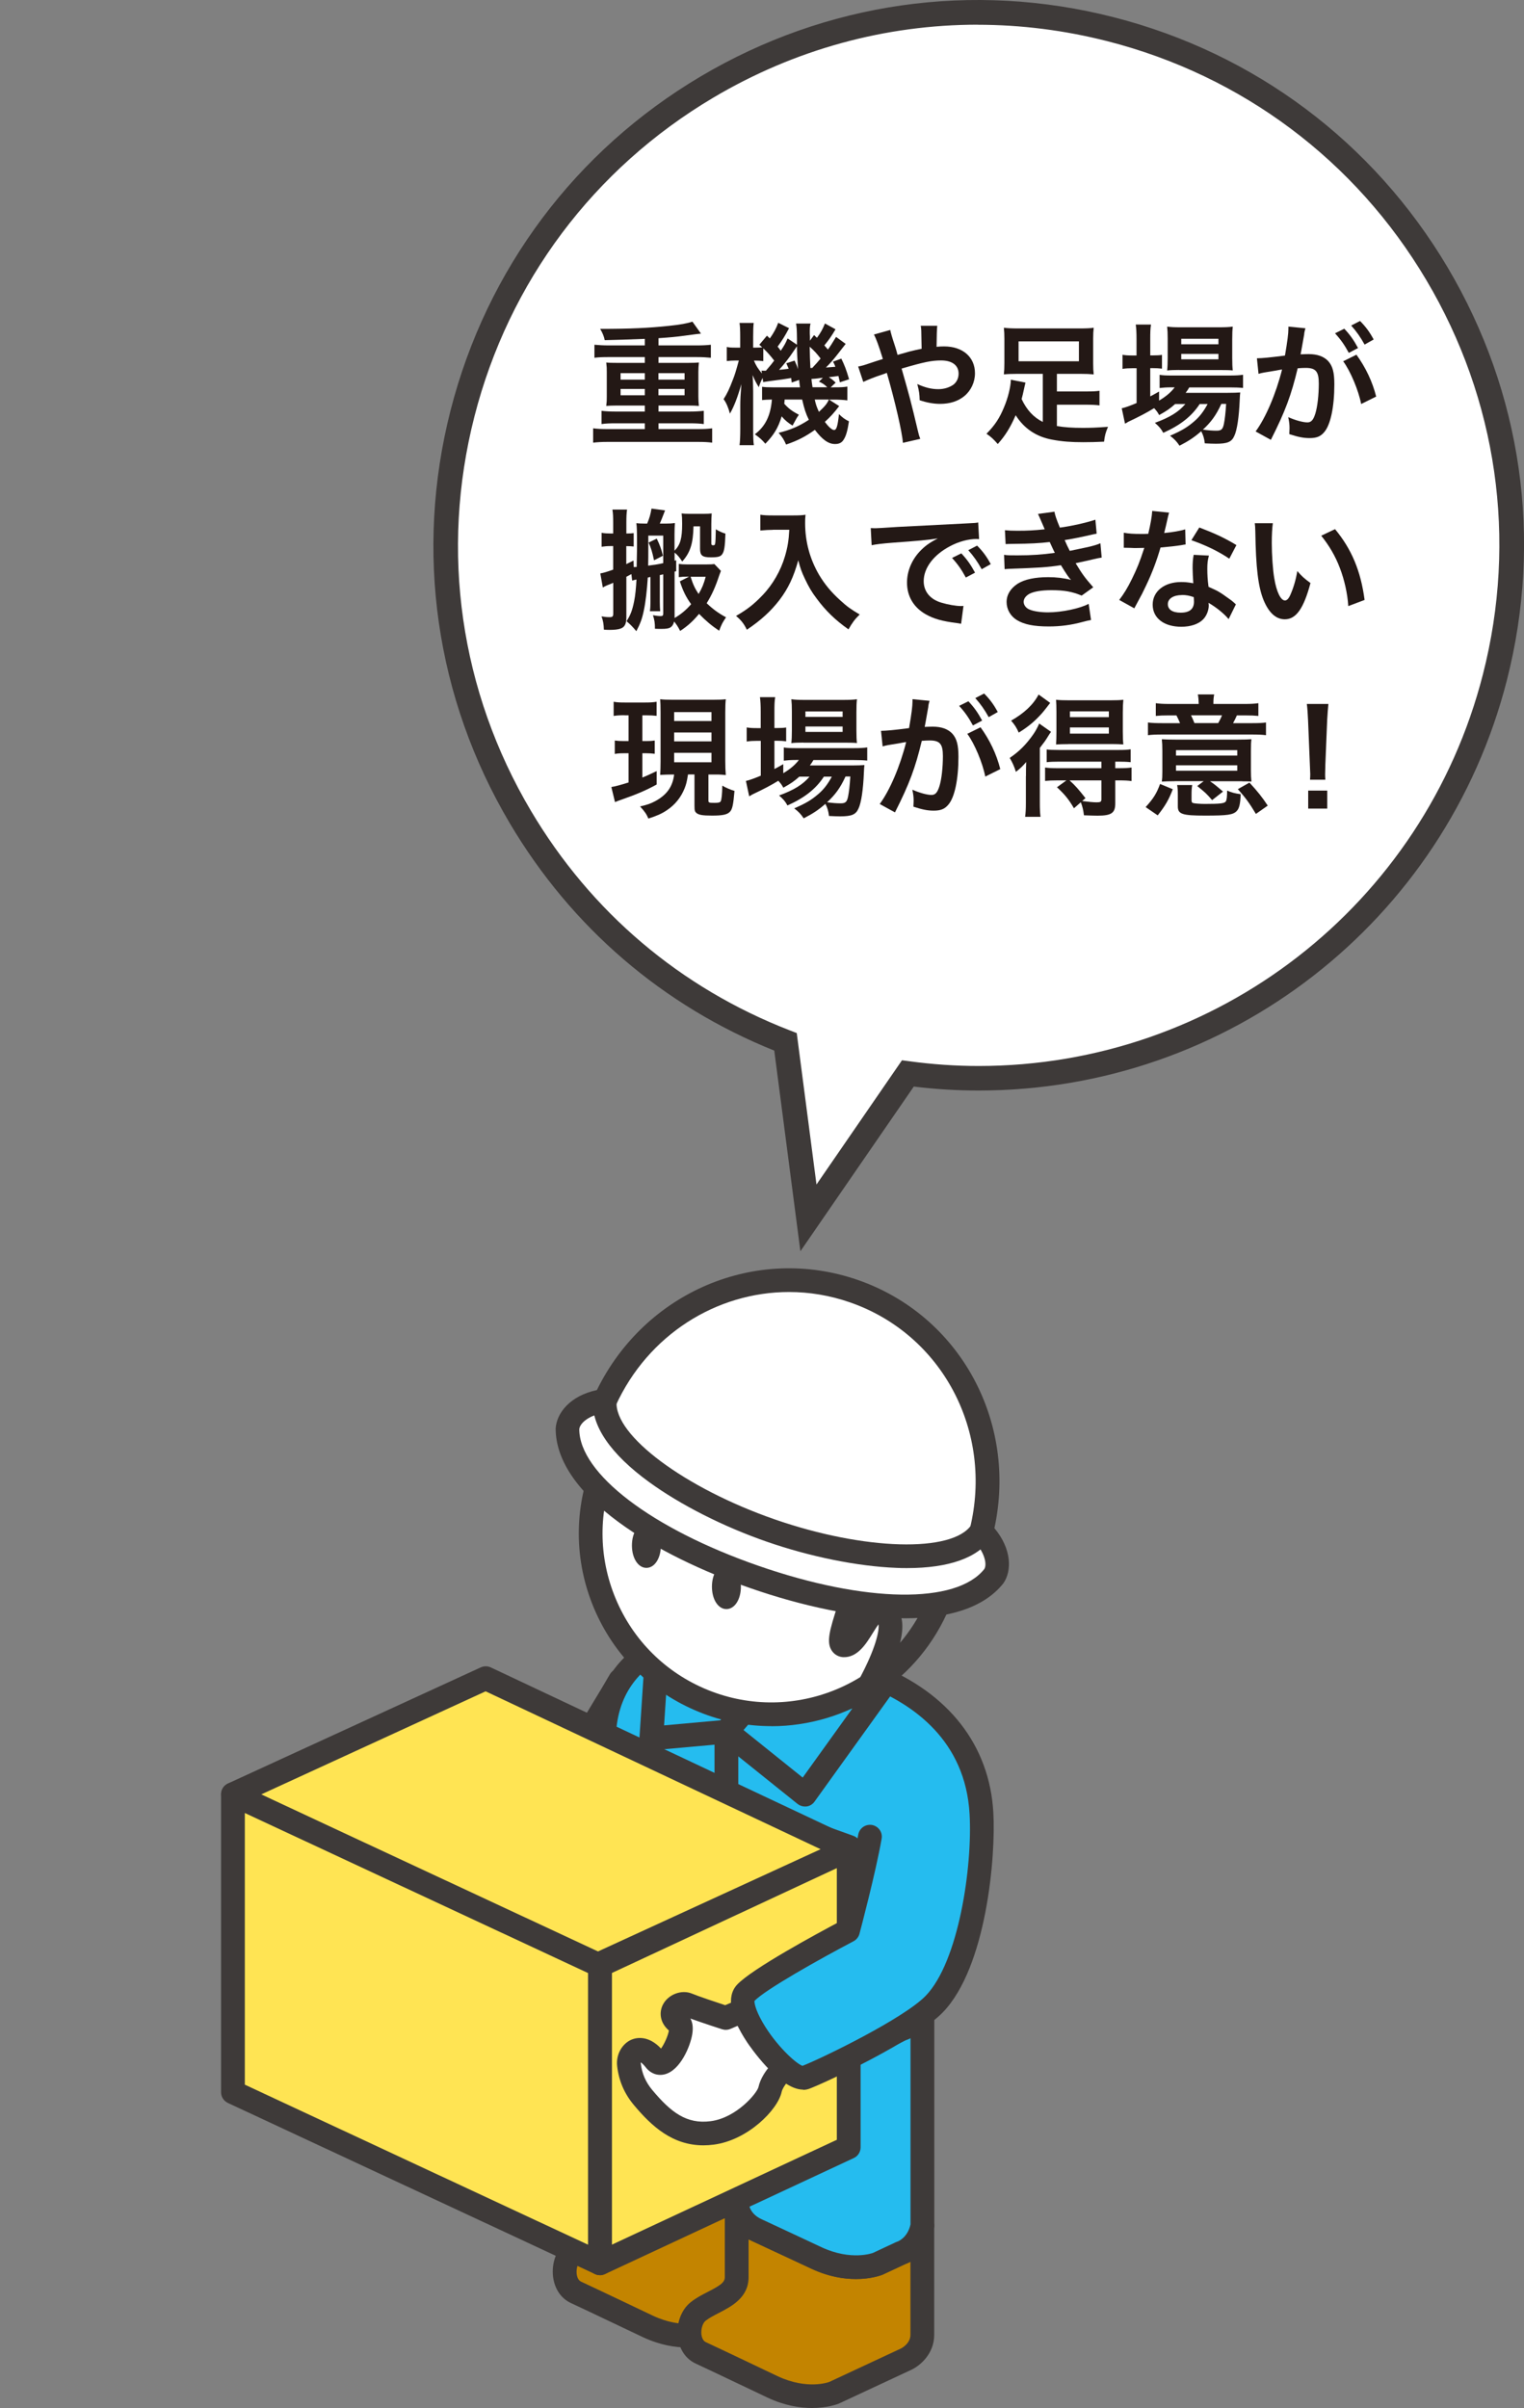 <?xml version="1.0" encoding="UTF-8"?>
<svg id="_レイヤー_2" data-name="レイヤー 2" xmlns="http://www.w3.org/2000/svg" viewBox="0 0 200 316">
  <rect x="0" y="0" width="200" height="316" fill="#808080" stroke="none"/>
  <defs>
    <style>
      .cls-1 {
        fill: none;
      }

      .cls-2 {
        fill: #fff;
      }

      .cls-3 {
        fill: #ffe453;
      }

      .cls-4 {
        fill: #c38400;
      }

      .cls-5 {
        fill: #231815;
      }

      .cls-6 {
        fill: #3e3a39;
      }

      .cls-7 {
        fill: #898989;
      }

      .cls-8 {
        fill: #25bcef;
      }
    </style>
  </defs>
  <g id="_レイヤー_5" data-name="レイヤー 5">
    <g>
      <g>
        <g>
          <g>
            <path class="cls-2" d="m79.44,258.99c.61,1.14-.9,3.16-2.34,1.32-.77-.99-1.91-2.77-3.41-2.47-1.28.25-4.42,3.47-1.09,6.04,2.54,1.96,1.26,3.52-.29,3.49-1.17-.02-2.77-.27-4.48-1.45-3.34-2.3-5.6-4.61-5.47-8.59.14-3.98,3.46-7.62,4.97-8.1,1.52-.48,2.85-2.42,2.85-2.42l7.7,5.25-.67,2.08s1.61,3.71,2.21,4.85Z"/>
            <path class="cls-6" d="m72.35,268.94h-.06c-1.97-.04-3.71-.61-5.34-1.73-3.28-2.27-6.3-5.04-6.14-9.92.15-4.47,3.73-8.8,6.06-9.53.68-.22,1.6-1.2,2.04-1.82.49-.7,1.45-.88,2.16-.4l7.7,5.25c.57.39.82,1.11.61,1.77l-.49,1.52c.55,1.25,1.52,3.44,1.92,4.2.69,1.3.2,3.1-1.07,3.92-1.04.68-2.64.66-3.87-.92l-.28-.36c-.3-.4-1.22-1.61-1.6-1.54-.25.09-1.16.84-1.31,1.72-.04.22-.13.8.86,1.56,2.41,1.86,2.13,3.61,1.9,4.28-.42,1.21-1.66,2.01-3.1,2.01Zm-1.87-20.04c-.66.69-1.6,1.48-2.67,1.82-.77.25-3.77,3.25-3.88,6.67-.11,3.22,1.68,5.1,4.8,7.25,1.11.77,2.29,1.15,3.62,1.18,0,0,.01,0,.02,0-.11-.16-.32-.4-.71-.7-2.29-1.77-2.22-3.79-1.97-4.84.48-2.03,2.3-3.68,3.71-3.96,1.67-.34,2.92.62,3.82,1.62-.66-1.43-1.37-3.07-1.41-3.18-.15-.35-.17-.74-.05-1.1l.31-.97-5.57-3.8Zm7.58,10.83h.01-.01Zm0,0h0s0,0,0,0Z"/>
          </g>
          <g>
            <path class="cls-8" d="m98.79,221.16c-2.5,4.37-16.37,26.83-17.36,28.57-2.61,4.56-9.07,2.69-12.28-1.84-3.28-4.64,4.99-15.04,7.36-19.19,1.47-2.57,3.56-5.87,4.88-8.19"/>
            <path class="cls-6" d="m76.88,253.92c-3.23,0-6.81-2.02-9.01-5.13-3.27-4.63,1.78-12.36,5.47-18,.74-1.14,1.38-2.12,1.81-2.86.76-1.33,1.69-2.87,2.59-4.36.84-1.38,1.65-2.72,2.29-3.84.43-.75,1.38-1.01,2.13-.58.75.43,1.01,1.38.58,2.13-.65,1.13-1.48,2.5-2.33,3.91-.89,1.47-1.8,2.97-2.55,4.28-.47.83-1.14,1.84-1.91,3.02-2.65,4.05-7.58,11.6-5.54,14.5,1.66,2.35,4.41,3.92,6.68,3.81,1.31-.06,2.32-.68,2.98-1.84.4-.69,2.66-4.39,5.53-9.07,4.35-7.1,10.31-16.83,11.83-19.49.43-.75,1.38-1.01,2.13-.58.75.43,1.01,1.38.58,2.13-1.55,2.71-7.28,12.06-11.88,19.58-2.74,4.48-5.11,8.34-5.48,8.99-1.19,2.08-3.15,3.29-5.53,3.4-.12,0-.24,0-.36,0Z"/>
          </g>
          <g>
            <path class="cls-4" d="m104.68,284.12c-.53,2.88-2.8,3.59-2.8,3.59l-3.08,1.44s-3.4,1.37-8.01-.78c0,0-5.93-2.77-7.89-3.68-1.97-.91-2.58-2.59-2.58-3.67v9.88c0,2.5-3.19,3.01-5.05,4.49-1.54,1.23-1.64,4.52.33,5.43,1.97.91,9.45,4.48,9.45,4.48,4.61,2.15,8.01.78,8.01.78l9.5-4.43s2.12-.98,2.12-3.2v-14.33Z"/>
            <path class="cls-6" d="m90.21,308.06c-1.57,0-3.58-.3-5.83-1.35-.01,0-7.48-3.57-9.45-4.48-1.3-.6-2.15-1.86-2.35-3.45-.22-1.81.45-3.62,1.7-4.61.7-.56,1.5-.97,2.26-1.36,1.53-.79,2.21-1.21,2.21-1.91v-9.88c0-.86.7-1.56,1.56-1.56s1.56.7,1.56,1.56c0,.15.05,1.51,1.67,2.26,1.97.91,7.9,3.69,7.9,3.69,3.89,1.81,6.74.76,6.77.74l3.01-1.41c.06-.03.13-.05.19-.07.12-.04,1.39-.55,1.73-2.39.15-.79.87-1.34,1.67-1.27.8.07,1.42.75,1.42,1.55v14.33c0,2.54-1.9,4.1-3.03,4.61l-9.5,4.43c-.14.06-1.45.57-3.5.57Zm-8.34-22.14v4.98c0,2.67-2.25,3.83-3.89,4.68-.66.34-1.28.66-1.75,1.03-.34.27-.64,1.02-.55,1.8.03.24.14.8.56,1,1.97.91,9.47,4.49,9.47,4.49,3.87,1.8,6.66.78,6.77.73l9.41-4.39s1.22-.61,1.22-1.79v-9.59c-.24.13-.46.23-.66.3l-3,1.4c-.24.1-4.16,1.63-9.33-.78,0,0-5.92-2.77-7.89-3.68-.13-.06-.25-.12-.37-.18Z"/>
          </g>
          <g>
            <path class="cls-8" d="m79.8,251.38c0,1.09.61,2.77,2.58,3.67,1.97.91,7.89,3.68,7.89,3.68,4.61,2.15,8.01.78,8.01.78l3.08-1.44s2.67-.78,2.8-3.59l.52,29.63c-.53,2.88-2.8,3.59-2.8,3.59l-3.08,1.44s-3.4,1.37-8.01-.78c0,0-5.93-2.77-7.89-3.68-1.97-.91-2.58-2.59-2.58-3.67l-.52-29.63Z"/>
            <path class="cls-6" d="m95.95,291.13c-1.57,0-3.58-.3-5.83-1.35,0,0-5.92-2.77-7.89-3.68-2.57-1.19-3.48-3.48-3.48-5.09l-.51-29.5s0-.09,0-.13c0-.86.69-1.55,1.55-1.56h.01c.85,0,1.54.68,1.56,1.53v.07c.01.28.15,1.51,1.67,2.21,1.97.91,7.9,3.69,7.9,3.69,3.88,1.81,6.66.78,6.78.74l2.99-1.4c.07-.03.15-.06.22-.08.15-.05,1.61-.56,1.68-2.17.04-.84.71-1.47,1.58-1.49.84.01,1.52.69,1.54,1.53l.52,29.63c0,.1,0,.21-.03.31-.53,2.91-2.56,4.34-3.75,4.76l-3,1.4c-.13.05-1.45.57-3.5.57Zm-14.51-34.8l.43,24.65c0,.18.05,1.54,1.67,2.29,1.97.91,7.9,3.69,7.9,3.69,3.89,1.82,6.74.75,6.77.74l3.01-1.41c.06-.03.13-.05.19-.07.11-.04,1.33-.52,1.7-2.24l-.43-24.76c-.27.14-.52.24-.76.32l-2.99,1.39c-.24.1-4.16,1.63-9.33-.78,0,0-5.92-2.77-7.89-3.68-.1-.04-.19-.09-.28-.14Z"/>
          </g>
          <g>
            <path class="cls-4" d="m121.05,292.06c-.53,2.88-2.8,3.59-2.8,3.59l-3.08,1.44s-3.4,1.37-8.01-.78c0,0-5.93-2.77-7.89-3.68-1.97-.91-2.58-2.59-2.58-3.67v9.88c0,2.5-3.19,3.01-5.05,4.49-1.54,1.23-1.64,4.52.33,5.43,1.97.91,9.45,4.48,9.45,4.48,4.61,2.15,8.01.78,8.01.78l9.5-4.43s2.12-.98,2.12-3.2v-14.33Z"/>
            <path class="cls-6" d="m106.58,316c-1.57,0-3.58-.3-5.83-1.35-.01,0-7.48-3.57-9.45-4.48-1.3-.6-2.15-1.86-2.35-3.45-.22-1.81.45-3.62,1.7-4.61.7-.56,1.5-.97,2.26-1.36,1.53-.79,2.21-1.21,2.21-1.91v-9.88c0-.86.7-1.56,1.56-1.56s1.56.7,1.56,1.56c0,.15.05,1.51,1.67,2.26,1.97.91,7.9,3.69,7.9,3.69,3.89,1.81,6.74.75,6.77.74l3.01-1.41c.06-.03.13-.05.19-.07.12-.04,1.39-.55,1.73-2.39.15-.79.88-1.34,1.67-1.27.8.07,1.42.75,1.42,1.55v14.33c0,2.54-1.9,4.09-3.03,4.61l-9.5,4.43c-.14.05-1.45.57-3.5.57Zm-8.34-22.14v4.98c0,2.67-2.25,3.83-3.89,4.68-.66.34-1.28.66-1.75,1.03-.39.31-.63,1.1-.55,1.8.03.24.14.8.56,1,1.97.91,9.47,4.49,9.47,4.49,3.87,1.8,6.65.78,6.77.73l9.41-4.39s1.22-.61,1.22-1.78v-9.59c-.24.13-.46.23-.66.3l-3,1.4c-.24.1-4.16,1.63-9.33-.78,0,0-5.92-2.77-7.89-3.68-.13-.06-.25-.12-.37-.18Z"/>
          </g>
          <g>
            <path class="cls-8" d="m96.68,288.95c0,1.09.61,2.77,2.58,3.67,1.97.91,7.89,3.68,7.89,3.68,4.61,2.15,8.01.78,8.01.78l3.08-1.44s2.27-.71,2.8-3.59v-29.77c-.13,2.81-3.31,3.73-3.31,3.73l-3.08,1.44s-3.4,1.37-8.01-.78c0,0-5.93-2.77-7.89-3.68-1.97-.91-2.58-2.59-2.58-3.67"/>
            <path class="cls-6" d="m112.32,299.07c-1.57,0-3.58-.3-5.83-1.35,0,0-5.92-2.77-7.89-3.68-2.57-1.19-3.48-3.48-3.48-5.09,0-.86.7-1.56,1.56-1.56s1.56.7,1.56,1.56c0,.15.05,1.51,1.67,2.26,1.97.91,7.9,3.69,7.9,3.69,3.89,1.82,6.74.76,6.77.74l3.01-1.41c.06-.03.13-.05.19-.07.11-.04,1.33-.52,1.71-2.26v-24.94c-.42.23-.84.4-1.2.51l-2.98,1.39c-.24.1-4.16,1.63-9.33-.78,0,0-5.92-2.77-7.89-3.68-2.57-1.19-3.48-3.48-3.48-5.09,0-.86.7-1.56,1.56-1.56s1.56.7,1.56,1.56c0,.15.05,1.51,1.67,2.26,1.97.91,7.9,3.69,7.9,3.69,3.88,1.81,6.66.78,6.78.74l2.99-1.4c.07-.03.15-.06.23-.08.08-.02,2.11-.66,2.19-2.3.04-.83.73-1.49,1.56-1.49.01,0,.02,0,.04,0,.85.02,1.52.71,1.52,1.56v29.77c0,.09,0,.19-.03.28-.53,2.91-2.56,4.34-3.75,4.76l-3,1.4c-.13.05-1.45.57-3.5.57Z"/>
          </g>
          <g>
            <path class="cls-8" d="m79.27,228.38v23.17c0,1.09.61,2.77,2.58,3.67,1.97.91,25.31,11.82,25.31,11.82,4.61,2.15,8.01.78,8.01.78l3.07-1.52s2.67-.78,2.8-3.59c.13-2.81.09-27.2,0-28.47-.73-10.91-6.73-16.72-16.24-19.53-3.43-1.01-8.22-.96-10.28-.89-4.88.18-15.26,3.18-15.26,14.56Z"/>
            <path class="cls-6" d="m112.34,269.81c-1.57,0-3.59-.3-5.84-1.35,0,0-23.34-10.91-25.3-11.81-2.57-1.19-3.48-3.48-3.48-5.09v-23.17c0-12.25,10.96-15.9,16.76-16.12,2.51-.09,7.25-.09,10.78.95,10.95,3.24,16.63,10.08,17.35,20.92.08,1.25.13,25.76,0,28.64-.14,2.99-2.37,4.5-3.77,4.97l-2.96,1.47s-.07.03-.11.05c-.09.04-1.38.54-3.42.54Zm-15.87-54.46c-.76,0-1.41.02-1.89.03-.56.02-13.76.65-13.76,13v23.17c0,.15.05,1.51,1.67,2.26,1.97.91,25.32,11.82,25.32,11.82,3.66,1.71,6.39.87,6.73.76l3-1.49c.08-.04.17-.07.25-.1.15-.05,1.61-.56,1.68-2.17.13-2.85.09-27.06,0-28.29-.64-9.51-5.44-15.28-15.13-18.14-2.41-.71-5.64-.86-7.89-.86Z"/>
          </g>
          <g>
            <polyline class="cls-8" points="96.68 288.95 96.68 268.23 93.98 266.87"/>
            <path class="cls-6" d="m96.68,290.51c-.86,0-1.56-.7-1.56-1.56v-19.76l-1.84-.93c-.77-.39-1.08-1.33-.69-2.09s1.32-1.08,2.09-.69l2.7,1.36c.52.27.86.8.86,1.39v20.72c0,.86-.7,1.56-1.56,1.56Z"/>
          </g>
          <path class="cls-6" d="m95.33,263.07c-.86,0-1.56-.7-1.56-1.56v-34.28c0-.86.7-1.56,1.56-1.56s1.56.7,1.56,1.56v34.28c0,.86-.7,1.56-1.56,1.56Z"/>
          <g>
            <polygon class="cls-8" points="101.92 238.97 111.48 242.4 111.48 254.3 101.92 249.84 101.92 238.97"/>
            <path class="cls-6" d="m111.48,255.86c-.22,0-.45-.05-.66-.15l-9.56-4.47c-.55-.26-.9-.81-.9-1.41v-10.87c0-.51.25-.98.66-1.28.42-.29.95-.37,1.42-.19l9.56,3.43c.62.22,1.03.81,1.03,1.47v11.91c0,.53-.27,1.03-.72,1.31-.25.16-.54.24-.84.24Zm-8-7.02l6.44,3.01v-8.36l-6.44-2.31v7.66Z"/>
          </g>
          <g>
            <line class="cls-8" x1="101.92" y1="243.68" x2="111.48" y2="247.72"/>
            <path class="cls-6" d="m111.48,249.27c-.2,0-.41-.04-.61-.12l-9.56-4.04c-.79-.33-1.16-1.25-.83-2.04s1.25-1.17,2.04-.83l9.56,4.04c.79.33,1.16,1.25.83,2.04-.25.59-.83.95-1.44.95Z"/>
          </g>
          <g>
            <polygon class="cls-8" points="79.27 230.22 88.83 233.65 88.83 245.55 79.27 241.09 79.27 230.22"/>
            <path class="cls-6" d="m88.83,247.11c-.22,0-.45-.05-.66-.15l-9.56-4.46c-.55-.26-.9-.81-.9-1.41v-10.87c0-.51.25-.98.66-1.28.41-.29.95-.36,1.42-.19l9.56,3.43c.62.22,1.03.81,1.03,1.47v11.91c0,.53-.27,1.03-.72,1.31-.25.16-.54.24-.84.24Zm-8-7.02l6.44,3.01v-8.36l-6.44-2.31v7.66Z"/>
          </g>
          <g>
            <line class="cls-8" x1="79.27" y1="234.93" x2="88.83" y2="238.97"/>
            <path class="cls-6" d="m88.83,240.53c-.2,0-.41-.04-.61-.12l-9.56-4.04c-.79-.33-1.16-1.25-.83-2.04.34-.79,1.25-1.17,2.04-.83l9.56,4.04c.79.33,1.16,1.25.83,2.04-.25.59-.83.95-1.44.95Z"/>
          </g>
          <g>
            <polygon class="cls-8" points="95.33 227.24 85.48 228.13 86.26 216.32 97.86 224.31 95.33 227.24"/>
            <path class="cls-6" d="m85.48,229.69c-.4,0-.8-.16-1.09-.44-.33-.32-.5-.76-.47-1.22l.78-11.81c.04-.56.37-1.06.88-1.3.5-.24,1.1-.2,1.56.12l11.61,8c.37.25.61.65.66,1.09s-.08.88-.37,1.22l-2.53,2.92c-.26.31-.64.5-1.04.53l-9.85.89s-.09,0-.14,0Zm9.85-2.45h.01-.01Zm-7.7-8.08l-.48,7.26,7.41-.67.98-1.13-7.91-5.45Z"/>
          </g>
          <g>
            <g>
              <polygon class="cls-3" points="78.73 257.92 111.37 242.69 111.37 281.78 78.73 297.01 78.73 257.92"/>
              <path class="cls-6" d="m78.73,298.57c-.29,0-.58-.08-.84-.24-.45-.29-.72-.78-.72-1.31v-39.09c0-.61.35-1.16.9-1.41l32.65-15.23c.48-.22,1.05-.19,1.5.1.45.29.72.78.72,1.31v39.09c0,.61-.35,1.16-.9,1.41l-32.65,15.23c-.21.1-.43.15-.66.15Zm1.56-39.65v35.65l29.53-13.77v-35.65l-29.53,13.77Z"/>
            </g>
            <g>
              <polygon class="cls-3" points="63.73 220.24 111.37 242.69 78.22 257.92 30.57 235.47 63.73 220.24"/>
              <path class="cls-6" d="m78.22,259.48c-.23,0-.45-.05-.66-.15l-47.65-22.46c-.55-.26-.9-.81-.89-1.42,0-.61.36-1.16.91-1.41l33.16-15.23c.42-.19.9-.19,1.31,0l47.65,22.46c.55.26.9.81.89,1.42,0,.61-.36,1.16-.91,1.41l-33.16,15.23c-.21.1-.43.14-.65.14Zm-43.95-24l43.96,20.72,29.46-13.53-43.96-20.72-29.45,13.53Z"/>
            </g>
            <g>
              <polygon class="cls-3" points="30.57 274.55 78.73 297.01 78.73 257.92 30.57 235.47 30.57 274.55"/>
              <path class="cls-6" d="m78.73,298.57c-.22,0-.45-.05-.66-.15l-48.16-22.45c-.55-.26-.9-.81-.9-1.41v-39.09c0-.53.27-1.03.72-1.31.45-.29,1.01-.32,1.5-.1l48.16,22.45c.55.26.9.81.9,1.41v39.09c0,.53-.27,1.03-.72,1.31-.25.16-.55.24-.84.24Zm-46.6-25l45.04,21v-35.65l-45.04-21v35.65Z"/>
            </g>
          </g>
          <g>
            <path class="cls-2" d="m90.22,263.06c-1.19-.5-3.07,1.19-1.09,2.45,1.06.68-1.61,6.78-3.14,4.81-1.97-2.54-3.62-.92-3.45.61.13,1.17.53,2.73,1.86,4.32,2.61,3.1,5.12,5.14,9.07,4.63,3.95-.51,7.26-4.15,7.6-5.7.34-1.55,2.15-3.06,2.15-3.06l-5.95-7.18-2.01.86s-3.85-1.25-5.04-1.75Z"/>
            <path class="cls-6" d="m92.32,281.53c-4.08,0-6.79-2.5-9.11-5.26-1.28-1.52-2-3.21-2.22-5.15-.17-1.49.64-2.94,1.91-3.47.62-.25,2.17-.6,3.85,1.18.44-.61.93-1.71,1.03-2.37-1.22-1.05-1.29-2.42-.78-3.4.7-1.35,2.45-2,3.81-1.44h0c.79.33,3.07,1.1,4.36,1.52l1.47-.63c.64-.27,1.37-.09,1.81.44l5.95,7.18c.55.66.46,1.64-.2,2.19-.58.49-1.47,1.5-1.62,2.2-.52,2.39-4.49,6.35-8.92,6.92-.47.06-.92.09-1.35.09Zm-8.23-10.9s-.01.09,0,.14c.15,1.32.64,2.46,1.51,3.5,2.43,2.9,4.47,4.51,7.67,4.09,3.39-.44,6.1-3.7,6.27-4.49.24-1.1.94-2.11,1.56-2.83l-4.3-5.19-.94.4c-.35.15-.74.16-1.1.05-.13-.04-2.56-.83-4.16-1.41.26.45.4,1.1.25,2.04-.25,1.59-1.57,4.76-3.61,5.28-.94.24-1.87-.1-2.5-.92-.3-.38-.52-.57-.66-.65Zm4.19-3.8s0,0,0,0c0,0,0,0,0,0Zm1.33-2.33s0,0,0,0,0,0,0,0Z"/>
          </g>
          <g>
            <path class="cls-8" d="m114.74,219.94c5.46,2.18,13.44,7.16,14.06,18,.37,6.56-1.23,19.91-6.2,25.04-3.28,3.39-14.81,8.87-16.96,9.65-2.15.78-9.97-8.75-7.78-11.11,2.03-2.2,13.42-8.16,13.42-8.16,0,0,2.14-8.01,2.88-12.34"/>
            <path class="cls-6" d="m105.39,274.22c-3.17,0-7.16-5.94-7.34-6.21-2.27-3.42-2.73-6.03-1.33-7.55,1.94-2.1,10.66-6.79,13.23-8.16.52-1.99,2.08-8.05,2.68-11.54.15-.85.95-1.41,1.8-1.27.85.15,1.42.95,1.27,1.8-.75,4.35-2.82,12.15-2.91,12.48-.11.42-.4.78-.78.98-4.31,2.26-11.66,6.38-13,7.84-.02.11.04,1.03,1.08,2.82,1.73,2.98,4.31,5.36,5.22,5.69,2.62-1.02,13.29-6.22,16.17-9.19,4.33-4.48,6.16-16.95,5.76-23.87-.55-9.65-7.42-14.37-13.08-16.64-.8-.32-1.19-1.23-.87-2.03.32-.8,1.23-1.19,2.03-.87,9.19,3.68,14.54,10.55,15.04,19.36.33,5.73-.89,20.28-6.63,26.22-3.61,3.72-15.5,9.28-17.54,10.03-.26.09-.52.14-.79.14Z"/>
          </g>
          <g>
            <path class="cls-8" d="m97.86,224.31l-2.53,2.93,10.32,8.28,10.32-14.36s-9.34,3.92-18.1,3.16Z"/>
            <path class="cls-6" d="m105.65,237.07c-.35,0-.7-.12-.98-.34l-10.32-8.28c-.33-.26-.54-.65-.58-1.07s.1-.84.37-1.16l2.53-2.93c.33-.38.81-.57,1.31-.53,8.26.72,17.27-3.01,17.36-3.04.64-.27,1.39-.08,1.82.47.43.55.45,1.31.05,1.88l-10.32,14.36c-.25.35-.63.58-1.05.63-.07.01-.14.01-.21.01Zm-8.08-10.04l7.77,6.24,6.53-9.09c-3.47.99-8.42,2.02-13.33,1.74l-.96,1.11Z"/>
          </g>
          <g>
            <g>
              <path class="cls-2" d="m79.29,192.26c-4.96,12.13.86,25.98,12.98,30.94,12.13,4.96,25.98-.85,30.94-12.98,4.96-12.13-.86-25.98-12.98-30.94-12.13-4.96-25.98.85-30.94,12.98Z"/>
              <path class="cls-6" d="m101.22,226.52c-3.18,0-6.41-.6-9.53-1.88-6.25-2.55-11.13-7.39-13.75-13.62-2.61-6.23-2.65-13.1-.09-19.35,5.27-12.9,20.07-19.11,32.97-13.83,12.9,5.28,19.11,20.07,13.84,32.97-4,9.78-13.47,15.72-23.44,15.72Zm.06-47.45c-8.74,0-17.04,5.2-20.55,13.78h0c-2.24,5.48-2.21,11.51.08,16.97,2.29,5.46,6.57,9.7,12.05,11.94,11.32,4.62,24.28-.82,28.91-12.13,4.62-11.31-.82-24.28-12.13-28.91-2.74-1.12-5.57-1.65-8.36-1.65Zm-21.99,13.19h.01-.01Z"/>
            </g>
            <g>
              <path class="cls-7" d="m92.25,179.27c-3.48,1.42-6.44,3.58-8.78,6.22,14.97.43,26.16,9.59,29.12,15.23,1.3,2.47.48,4.64,0,6.53-.97,3.81-3.1,8.6-1.85,8.66,1.85.09,3.07-4.84,4.63-4.56,3.29.6.27,6.93-1.27,9.79,9.41-6.07,13.47-18.16,9.08-28.9-4.96-12.13-18.81-17.94-30.94-12.98Z"/>
              <path class="cls-6" d="m114.1,222.71c-.38,0-.76-.14-1.06-.41-.52-.48-.65-1.26-.31-1.89,2.23-4.13,2.68-6.46,2.56-7.25-.25.33-.54.81-.75,1.14-.9,1.46-2.02,3.24-3.88,3.17-.6-.03-1.14-.33-1.48-.82-.78-1.13-.32-2.7.8-6.16.39-1.21.8-2.47,1.09-3.63l.17-.64c.43-1.6.84-3.12-.04-4.78-2.93-5.57-13.79-14-27.79-14.4-.6-.02-1.15-.38-1.39-.94-.24-.56-.14-1.2.26-1.65,2.59-2.92,5.73-5.15,9.36-6.63h0c12.9-5.27,27.7.93,32.97,13.83,4.6,11.26.53,24.21-9.68,30.8-.26.17-.55.25-.84.25Zm1.11-12.92c.14,0,.29.01.44.04,1.08.2,1.92.82,2.37,1.76.22.46.72,1.49.1,3.99,5.24-6.17,6.81-14.92,3.62-22.74-4.62-11.31-17.59-16.76-28.91-12.13-2.13.87-4.07,2.03-5.8,3.48,13.66,1.6,23.83,9.9,26.93,15.81,1.44,2.74.78,5.23.29,7.04l-.16.6c-.27,1.06-.61,2.16-.96,3.24.57-.63,1.24-1.09,2.07-1.09Z"/>
            </g>
            <g>
              <g>
                <path class="cls-2" d="m79.39,183.82c5.68-12.46,19.48-18.96,32.68-14.38,13.2,4.58,19.99,18.24,16.73,31.54,2.18,2.24,2.48,4.63,1.6,5.9-4.7,5.92-18.7,4.47-31.36.08-12.66-4.4-24.55-11.93-24.57-19.49.1-1.55,1.81-3.24,4.91-3.64Z"/>
                <path class="cls-6" d="m118.76,212.37c-6.3,0-13.67-1.66-20.23-3.94-12.37-4.29-25.59-12.05-25.61-20.96.12-2.02,1.87-4.3,5.41-5.05,6.32-12.89,20.89-19.09,34.25-14.45,13.36,4.64,20.95,18.54,17.92,32.57,2.32,2.78,2.28,5.65,1.18,7.23-2.62,3.31-7.36,4.6-12.92,4.6Zm-15.21-42.82c-9.5,0-18.5,5.59-22.75,14.91-.22.49-.68.83-1.22.9-2.38.31-3.51,1.47-3.56,2.2.02,5.8,9.47,13.04,23.52,17.92,14.05,4.88,25.96,5.05,29.63.43.35-.52.18-2.13-1.49-3.85-.38-.39-.53-.94-.4-1.46,3.12-12.73-3.64-25.5-15.73-29.69-2.64-.92-5.34-1.36-8-1.36Zm-24.17,14.27h.01-.01Z"/>
              </g>
              <g>
                <path class="cls-2" d="m79.39,183.82c-.47,6.07,11.11,13.33,21.77,17.03,10.66,3.7,24.25,5.17,27.64.12"/>
                <path class="cls-6" d="m119.04,205.78c-.45,0-.92,0-1.4-.03-5.09-.2-11.29-1.45-17-3.43-5.71-1.98-11.35-4.84-15.47-7.84-5.07-3.69-7.61-7.42-7.35-10.78.07-.86.82-1.49,1.67-1.43.86.07,1.5.82,1.43,1.67-.34,4.43,8.96,11.35,20.73,15.44,11.77,4.09,23.36,4.41,25.83.73.48-.71,1.45-.9,2.16-.43.71.48.9,1.45.43,2.16-1.74,2.59-5.54,3.94-11.05,3.94Z"/>
              </g>
            </g>
            <g>
              <path class="cls-6" d="m96.68,208.22c0,1.32-.61,2.39-1.35,2.39s-1.35-1.07-1.35-2.39.61-2.39,1.35-2.39,1.35,1.07,1.35,2.39Z"/>
              <path class="cls-6" d="m95.33,211.16c-1.08,0-1.9-1.26-1.9-2.94s.82-2.94,1.9-2.94,1.9,1.26,1.9,2.94-.82,2.94-1.9,2.94Zm0-4.78c-.32,0-.8.74-.8,1.84s.48,1.84.8,1.84.8-.73.8-1.84-.48-1.84-.8-1.84Z"/>
            </g>
            <g>
              <path class="cls-6" d="m86.18,202.81c0,1.32-.61,2.39-1.35,2.39s-1.35-1.07-1.35-2.39.61-2.39,1.35-2.39,1.35,1.07,1.35,2.39Z"/>
              <path class="cls-6" d="m84.83,205.75c-1.08,0-1.9-1.26-1.9-2.94s.82-2.94,1.9-2.94,1.9,1.26,1.9,2.94-.82,2.94-1.9,2.94Zm0-4.78c-.32,0-.8.73-.8,1.84s.48,1.84.8,1.84.8-.73.8-1.84-.48-1.84-.8-1.84Z"/>
            </g>
          </g>
        </g>
        <g>
          <path class="cls-2" d="m188.58,35.91c-9.53-16.06-24.74-27.46-42.83-32.08-18.09-4.63-36.91-1.93-52.97,7.6-16.06,9.53-27.46,24.74-32.08,42.83-4.62,18.09-1.92,36.91,7.6,52.97,8.08,13.62,20.25,23.86,34.79,29.49l3.01,23.1,13.05-18.95c3.11.42,6.21.63,9.28.63,31.18,0,59.68-21.05,67.75-52.62,4.62-18.09,1.92-36.91-7.6-52.97Z"/>
          <path class="cls-6" d="m105.04,164.21l-3.43-26.34c-14.62-5.88-26.61-16.17-34.7-29.82-9.74-16.44-12.51-35.68-7.78-54.2,4.73-18.51,16.39-34.08,32.82-43.82C108.39.29,127.64-2.48,146.15,2.26c18.51,4.73,34.07,16.39,43.82,32.82h0c9.75,16.44,12.51,35.68,7.78,54.2-8.1,31.7-36.6,53.83-69.32,53.83-2.8,0-5.66-.17-8.51-.52l-14.88,21.61ZM128.31,3.24c-12.1,0-24.03,3.24-34.71,9.58-15.69,9.31-26.82,24.16-31.34,41.84s-1.88,36.05,7.42,51.75c7.88,13.29,19.63,23.25,33.98,28.81l.9.35,2.59,19.87,11.22-16.3.99.13c3.03.41,6.08.62,9.07.62,31.23,0,58.45-21.14,66.18-51.4,4.52-17.68,1.88-36.05-7.43-51.74h0c-9.3-15.69-24.16-26.82-41.84-31.34-5.64-1.44-11.36-2.16-17.03-2.16Z"/>
        </g>
        <g>
          <path class="cls-5" d="m84.62,44.47c-2.17.09-3.94.14-5.26.17-.1-.52-.31-1-.6-1.48,3.92,0,6.45-.12,9.04-.4,1.4-.14,2.43-.33,3.07-.55l1.12,1.57c-.38.04-.71.07-2.29.29-.86.12-1.79.21-3.28.31v.95h4.99c.78,0,1.35-.03,1.88-.09v1.71c-.52-.05-1.05-.09-1.88-.09h-4.99v.76h3.92c.66,0,1.05-.02,1.38-.05-.05.52-.07.74-.07,1.24v3.23c0,.52.02.69.07,1.23-.38-.03-.74-.05-1.38-.05h-3.92v.79h4.06c.78,0,1.33-.04,1.88-.1v1.74c-.52-.07-1.05-.1-1.88-.1h-4.06v.76h5.16c.78,0,1.33-.03,1.88-.1v1.88c-.52-.07-1.05-.1-1.88-.1h-11.84c-.85,0-1.38.04-1.9.1v-1.88c.54.07,1.17.1,1.9.1h4.88v-.76h-3.78c-.85,0-1.33.02-1.9.1v-1.74c.52.07,1.19.1,1.9.1h3.78v-.79h-3.68c-.66,0-1,.02-1.38.05.07-.6.07-.72.07-1.23v-3.23c0-.52,0-.6-.07-1.24.33.04.72.05,1.38.05h3.68v-.76h-4.73c-.85,0-1.31.02-1.88.09v-1.71c.52.05,1.17.09,1.88.09h4.73v-.86Zm-3.18,4.5v.85h3.18v-.85h-3.18Zm0,2.07v.83h3.18v-.83h-3.18Zm4.97-1.22h3.43v-.85h-3.43v.85Zm0,2.05h3.43v-.83h-3.43v.83Z"/>
          <path class="cls-5" d="m109.65,43.21c-.55.92-.79,1.28-1.47,2.12.21.22.24.28.47.54.36-.5.52-.76,1.07-1.66l1.26.92q-.36.45-1.21,1.55c-.47.59-.85,1.02-1.38,1.55.52-.04.71-.05,1.24-.1-.1-.28-.16-.38-.31-.67l1.09-.4c.43.9.62,1.36,1.02,2.71l-1.21.4c-.09-.38-.12-.5-.19-.83-.35.05-.76.1-1.26.16.4.26.43.28.9.71l-.66.62h.38c1.04,0,1.35-.02,1.81-.1v1.81c-.52-.07-1.14-.1-1.81-.1h-.59l1.33.85c-.67.88-1.16,1.42-1.88,2.07.5.69.95,1.07,1.21,1.07.31,0,.47-.48.64-2.09.41.43.83.72,1.31.95-.19,1.26-.38,1.93-.71,2.43-.24.38-.59.55-1.12.55-.86,0-1.66-.57-2.64-1.86-1.24.88-2.23,1.4-3.78,1.93-.29-.66-.47-.95-.98-1.54,1.55-.38,2.66-.85,3.97-1.71-.4-.81-.6-1.43-.88-2.66h-2.3c-.02.28-.02.34-.05.55.57.64,1.02.97,1.92,1.45-.22.31-.33.48-.47.76q-.24.43-.36.66c-.57-.34-1.02-.72-1.43-1.21-.45,1.5-1.02,2.43-2.14,3.59-.48-.55-.69-.74-1.38-1.24,1.36-1.02,2.07-2.43,2.24-4.56-.64.02-.95.03-1.29.07v-1.74c.41.05.69.07,1.42.07h3.56c-.07-.5-.09-.64-.12-.97l-.97.34c-.03-.29-.05-.4-.07-.59-.45.07-.74.12-1.21.19-1.33.17-2.23.29-2.47.34l-.07-.54c-.26.5-.36.76-.5,1.21-.33-.52-.57-.98-.81-1.59.03.48.07,1.5.07,2.11v4.97c0,1.07.02,1.67.09,2.12h-1.88c.07-.48.1-1.23.1-2.12v-3.04c0-.78.03-1.4.14-2.85-.52,1.81-.97,2.95-1.5,3.87-.21-.79-.47-1.42-.83-1.9.47-.74.74-1.29,1.29-2.74.17-.45.31-.86.71-2.33h-.41c-.43,0-.86.03-1.17.07v-1.85c.29.07.55.09,1.17.09h.59v-1.43c0-.83-.02-1.36-.09-1.81h1.86c-.05.41-.07.88-.07,1.79v1.45h.31c.36,0,.67-.02.88-.03-.12-.12-.19-.17-.38-.35l1-1.19.38.36c.53-.76.83-1.31,1.1-2.05l1.42.71c-.55,1.04-.88,1.57-1.5,2.42.17.21.24.29.41.54.47-.71.59-.9.9-1.62l1.23.83v-.81c-.02-1.19-.03-1.45-.12-1.97h1.9c-.09.33-.1.62-.1,1.16,0,.05,0,.28.02.55v.54l.54-.74c.21.19.33.31.38.36.47-.62.78-1.19,1.05-1.88l1.42.78Zm-9.49,4.18c-.43-.05-.62-.07-.98-.07h-.24c.26.64.54,1.07,1.05,1.69l-.05-.38c.12.02.19.02.26.02h.31c.59-.67.78-.92,1.09-1.33-.52-.67-.88-1.09-1.43-1.6v1.67Zm4.12-.07c.24.54.33.74.45,1.14-.1-1.45-.14-2.24-.14-3.02-.21.29-.26.38-.38.55-.64.97-1.4,1.93-1.97,2.54q.67-.05,1.26-.14c-.12-.28-.16-.38-.31-.72l1.09-.35Zm1.98-1.83q.02,1.57.09,2.8h.24q.67-.71,1.1-1.24c-.45-.6-.86-1.05-1.43-1.55Zm1.73,4.09c-.16.02-.26.03-.33.03q-.29.05-.74.09s-.19.02-.43.03c.03.4.05.45.14,1.09h1.93c-.38-.38-.6-.52-1.09-.74l.52-.5Zm-1.07,2.85c.14.64.26.98.55,1.62.81-.76,1.05-1.05,1.31-1.62h-1.86Z"/>
          <path class="cls-5" d="m119.48,46.1c.48-.12.78-.19,1.47-.33q0-.35-.02-.95c-.02-1.5-.02-1.62-.1-2.07h2.17q-.07.54-.09,2.76c.41-.04.66-.05,1-.05,2.43,0,4.04,1.4,4.04,3.52,0,1.16-.52,2.28-1.4,3-.81.67-1.88,1.02-3.19,1.02-.85,0-1.76-.17-2.67-.48-.02-.83-.07-1.16-.31-2.12,1.04.47,1.88.67,2.76.67.74,0,1.42-.21,1.95-.57.45-.33.71-.86.71-1.47,0-1.09-.85-1.73-2.3-1.73-1.23,0-2.26.21-5.18,1.07,1.07,3.75,1.16,4.07,2.19,8.39.09.36.12.48.26.83l-2.28.52c-.09-1.38-1.04-5.47-2.11-9.18-.22.1-.26.1-.86.31-.62.19-1.78.66-2.23.88l-.67-2.02c.5-.1.73-.16,1.57-.45.71-.24.85-.28,1.67-.54-.52-1.69-.85-2.61-1.17-3.21l2.14-.6q.1.55.6,2.04c.14.43.21.66.36,1.23l1.67-.47Z"/>
          <path class="cls-5" d="m136.83,49.06h-3.3c-.76,0-1.28.02-1.79.07.05-.47.07-.85.07-1.45v-3.24c0-.59-.02-.95-.07-1.43.55.07,1.1.09,1.97.09h7.87c.95,0,1.5-.02,1.95-.09-.05.47-.07.81-.07,1.43v3.24c0,.64.02,1,.07,1.45-.54-.05-1.02-.07-1.78-.07h-3.05v2.31h3.81c.93,0,1.33-.02,1.78-.09v1.92c-.52-.07-.98-.09-1.78-.09h-3.81v2.8c.97.17,2.04.24,3.4.24.98,0,1.83-.03,3.31-.14-.33.78-.43,1.16-.52,1.95-1.04.05-1.86.07-2.73.07-1.62,0-2.78-.09-4.06-.33-2.11-.38-3.71-1.47-4.81-3.21-.71,1.62-1.35,2.66-2.35,3.78-.54-.62-.85-.92-1.48-1.35,1.09-1.1,1.71-2.04,2.3-3.47.52-1.22.88-2.69.9-3.62l1.92.38c-.07.24-.1.43-.22.95-.1.47-.17.76-.29,1.21.67,1.43,1.57,2.4,2.78,3v-6.32Zm-3.16-4.26v2.61h7.92v-2.61h-7.92Z"/>
          <path class="cls-5" d="m154.24,53c-.72.64-1.1.9-2.12,1.47-.21-.38-.29-.5-.66-.91-.98.6-1.83,1.05-3.43,1.81-.02.02-.1.07-.22.14-.03.02-.1.03-.17.09l-.43-2.02c.47-.1,1.09-.33,1.95-.69v-4.57h-.5c-.5,0-.9.02-1.35.09v-1.85c.4.07.79.09,1.36.09h.48v-2.14c0-.88-.03-1.4-.1-1.92h2c-.09.55-.1,1.02-.1,1.93v2.12h.31c.57,0,.92-.02,1.23-.07v1.81c-.41-.05-.74-.07-1.21-.07h-.33v3.71c.47-.24.6-.33,1.16-.64v1.19c.95-.57,1.55-1.09,2.05-1.74h-.38c-.73,0-1.19.04-1.6.09v-1.73c.4.07.85.09,1.62.09h7.54c.83,0,1.36-.03,1.79-.1v1.73c-.48-.05-1.04-.07-1.78-.07h-5.28c-.16.28-.24.4-.47.71h5.49c.85,0,1.17-.02,1.67-.05-.03.28-.05.5-.07,1.02-.09,2.17-.34,3.92-.71,4.69-.35.79-.9,1.02-2.42,1.02-.47,0-.78-.02-1.45-.05-.07-.64-.21-1.09-.47-1.59-.93.81-1.66,1.29-2.85,1.9-.38-.57-.66-.86-1.24-1.31,1.52-.66,2.24-1.09,3.14-1.86.71-.6,1.26-1.31,1.79-2.3h-1.04c-1.05,1.61-2.54,2.78-4.78,3.78-.29-.54-.55-.83-1.1-1.31,1.97-.72,3.11-1.43,4-2.47h-1.35Zm.52-4.45c-.67,0-1.24.02-1.59.07.05-.48.07-.98.07-1.67v-2.52c0-.74-.02-1.04-.07-1.57.53.07.93.09,1.74.09h5.02c.86,0,1.35-.02,1.85-.09-.05.48-.07.83-.07,1.71v2.38c0,.76.02,1.26.07,1.66-.36-.04-.88-.05-1.57-.05h-5.45Zm.26-3.37h4.88v-.72h-4.88v.72Zm0,1.97h4.88v-.71h-4.88v.71Zm5.26,5.85c-.67,1.47-1.35,2.4-2.42,3.38.71.1,1.28.14,1.78.14.64,0,.83-.17.98-.91.12-.6.21-1.36.29-2.61h-.64Z"/>
          <path class="cls-5" d="m171.16,43.84c-.09.5-.21,1.21-.38,2.14q-.05.29-.1.52c.52-.02.76-.03,1.07-.03,1.14,0,1.98.31,2.55.91.59.66.81,1.48.81,3.05,0,2.97-.5,5.33-1.33,6.28-.48.57-1,.78-1.92.78-.79,0-1.5-.14-2.66-.52.02-.33.03-.59.03-.76,0-.45-.03-.79-.17-1.47.93.41,1.92.69,2.52.69.5,0,.78-.33,1.04-1.17.28-.9.45-2.47.45-3.93,0-1.59-.4-2.05-1.73-2.05-.36,0-.64.02-1.04.05-.85,3.54-1.62,5.63-3.52,9.39l-2-1.1c1.33-1.81,2.66-4.92,3.47-8.13q-.26.03-.81.14l-1.57.26c-.28.05-.47.1-.71.17l-.21-2.04c.78-.02,1.67-.1,3.68-.36.33-1.92.45-2.9.45-3.49v-.31l2.24.22c-.05.14-.1.36-.14.54l-.03.22Zm5.25-.71c.76.81,1.23,1.47,1.81,2.54l-1.21.64c-.57-1.05-1.05-1.74-1.81-2.57l1.21-.6Zm1.6,3.42c1.19,1.64,2.09,3.5,2.59,5.49l-1.97.98c-.35-1.81-1.42-4.35-2.36-5.61l1.74-.86Zm1.07-1.33c-.52-.95-1.09-1.76-1.76-2.5l1.16-.6c.78.79,1.26,1.45,1.79,2.43l-1.19.67Z"/>
          <path class="cls-5" d="m85.01,75.81c-.1,1.61-.29,3.25-.52,4.31-.22,1.07-.45,1.69-.98,2.71-.5-.59-.76-.86-1.29-1.31.52-.79.76-1.43,1-2.62.16-.79.24-1.67.31-2.85-.29.07-.36.07-.57.14l-.1-.85c-.21.12-.31.17-.66.35v5.32c0,.86-.22,1.29-.76,1.48-.35.12-.81.17-1.45.17-.17,0-.38,0-.74-.03-.03-.76-.1-1.17-.31-1.74.4.07.71.1,1.07.1s.47-.09.47-.47v-4.04q-.38.17-.83.34c-.26.12-.35.16-.54.28l-.33-1.85c.41-.07.76-.17,1.69-.5v-3.09h-.35c-.43,0-.76.03-1.17.09v-1.83c.41.07.72.09,1.17.09h.35v-1.38c0-.85-.02-1.26-.1-1.76h1.92c-.07.52-.09.9-.09,1.76v1.38h.17c.33,0,.55-.02.79-.05v1.76c-.26-.03-.5-.05-.81-.05h-.16v2.36c.41-.21.48-.24.95-.47l.03.86c.17,0,.22-.02.38-.02.02-.64.02-1.16.03-1.47.02-.76.02-1.28.02-1.47,0-1.54-.02-2.38-.09-2.8.36.03.59.05,1.14.05h.28c.31-.74.43-1.17.57-1.97l1.78.24c-.4,1.04-.47,1.21-.69,1.73h.81c.48,0,.81-.02,1.17-.07-.03.38-.05.88-.05,1.47v2.16c.76-.78,1-1.6,1-3.54,0-.74-.02-.95-.07-1.35.31.03.6.05,1,.05h1.9c.5,0,.71-.02,1.05-.05-.03.43-.05.83-.05,1.4v2.54c0,.17.07.24.22.24.19,0,.26-.05.28-.22.05-.21.07-.83.09-1.88.48.28.81.43,1.26.57-.05,1.69-.16,2.35-.43,2.71-.22.31-.57.4-1.48.4-1.12,0-1.42-.24-1.42-1.12v-2.95h-.86c-.05,2.28-.43,3.45-1.48,4.62-.36-.55-.6-.85-1-1.17v1.05l.21-.04v1.43l-.21.05v6.09c.81-.47,1.48-1.02,2.17-1.81-.66-.92-1.07-1.73-1.48-3l1.21-.62c-.73,0-.95.02-1.35.07v-1.74c.33.05.62.07,1.12.07h2.45c.57,0,.9-.02,1.1-.05l.86.9c-.07.17-.09.22-.21.55-.5,1.52-.95,2.54-1.66,3.69.83.79,1.54,1.31,2.54,1.85-.5.74-.59.93-.9,1.76-.97-.64-1.74-1.29-2.64-2.21-.81.97-1.5,1.59-2.48,2.24-.33-.64-.47-.83-.79-1.24-.09.36-.24.62-.5.78-.22.14-.54.19-1.24.19-.17,0-.38,0-.78-.02,0-.74-.05-1.12-.26-1.78.45.09.78.12,1.02.12.26,0,.33-.09.33-.36v-5.12q-.21.05-.45.1v3.52c0,.52.02.9.05,1.22h-1.35c.05-.36.07-.76.07-1.22v-3.28l-.36.09Zm2.04-5.52h-1.97v1.95c0,.66,0,1.17-.02,1.99.93-.12,1.36-.19,1.98-.33v-3.61Zm-.86.4c.4.81.62,1.43.81,2.24l-1.17.6c-.24-1.14-.38-1.57-.71-2.33l1.07-.52Zm4.44,5c.33,1.04.57,1.54,1.05,2.26.47-.81.67-1.31.93-2.26h-1.98Z"/>
          <path class="cls-5" d="m101.44,69.53c-.47,0-.98.03-1.66.09v-2.07c.5.07.86.09,1.62.09h2.74c.71,0,1.17-.02,1.57-.09-.05.5-.05.66-.05,1.09,0,2.45.62,4.73,1.85,6.83.73,1.21,1.57,2.24,2.76,3.31.88.81,1.38,1.17,2.55,1.86-.66.64-.98,1.09-1.47,1.95-1.73-1.21-3.02-2.47-4.19-4.06-.64-.84-1.02-1.5-1.52-2.55-.45-.95-.6-1.38-.88-2.45-.62,2.21-1.31,3.68-2.47,5.21-1.1,1.43-2.4,2.64-4.28,3.9-.36-.76-.76-1.28-1.42-1.81,1.47-.85,2.31-1.5,3.47-2.71,1.35-1.4,2.4-3.24,2.95-5.11.35-1.19.5-2.09.57-3.49h-2.16Z"/>
          <path class="cls-5" d="m114.26,69.3c.38.02.57.02.66.02q.31,0,2.85-.17c1.26-.07,4.21-.22,8.82-.45,1.42-.07,1.5-.07,1.78-.14l.12,2.19q-.19-.02-.36-.02c-1.04,0-2.31.34-3.42.93-2.19,1.14-3.49,2.87-3.49,4.61,0,1.35.85,2.38,2.3,2.81.85.26,1.95.45,2.57.45.02,0,.17,0,.35-.02l-.31,2.35c-.22-.05-.26-.05-.59-.1-1.9-.24-2.99-.55-4.04-1.14-1.59-.9-2.47-2.36-2.47-4.16,0-1.47.59-2.92,1.64-4.06.66-.71,1.28-1.17,2.4-1.74-1.4.21-2.47.31-5.82.55-1.54.12-2.33.22-2.86.34l-.12-2.26Zm11.89,3.31c.76.81,1.23,1.47,1.81,2.54l-1.21.64c-.57-1.05-1.05-1.74-1.81-2.57l1.21-.6Zm2.68,2.09c-.52-.95-1.09-1.76-1.76-2.5l1.16-.6c.78.79,1.26,1.45,1.79,2.43l-1.19.67Z"/>
          <path class="cls-5" d="m131.88,69.58c.5.05.9.07,1.66.07,1.31,0,2.24-.05,3.56-.19q-.05-.14-.19-.45c-.43-1-.67-1.54-.69-1.57l2.16-.29c.07.43.24.95.71,2.09,1.47-.19,3.47-.64,4.66-1.04l.17,1.83q-.17.04-.59.12c-1.16.28-3.07.66-3.61.72.28.64.38.86.67,1.42,1.48-.31,2.28-.48,2.38-.5.98-.24,1.19-.31,1.64-.5l.17,1.88c-.33.05-.69.12-1.09.22-.71.17-1.28.29-1.69.38q-.43.09-.64.14c.9,1.48,1.17,1.85,2.31,3.16l-1.52,1.09c-1.24-.52-2.28-.71-3.97-.71-1.31,0-2.31.17-2.9.48-.48.28-.74.64-.74,1.05s.29.81.74,1c.55.24,1.47.38,2.47.38,1.79,0,4.23-.52,5.32-1.12l.31,2.12q-.33.05-1.12.26c-1.47.4-2.9.59-4.42.59-1.98,0-3.24-.26-4.21-.85-.83-.52-1.33-1.4-1.33-2.36s.52-1.79,1.45-2.4c.9-.57,2.28-.86,4.02-.86,1.05,0,2.05.12,2.99.36-.28-.26-.6-.74-1.33-1.93-1.83.28-2.93.34-6.68.47-.29.02-.41.02-.71.05l-.07-1.88c.5.07.6.07,1.78.07,1.81,0,3.24-.1,4.88-.33-.1-.21-.17-.31-.31-.64-.17-.36-.22-.47-.36-.78-1.38.16-2.62.22-4.62.24-.72,0-.81.02-1.17.03l-.09-1.83Z"/>
          <path class="cls-5" d="m153.42,67.27q-.1.33-.28,1.16c-.09.41-.17.76-.36,1.52,1.19-.12,2.09-.28,2.76-.48l.05,1.98c-.19.02-.22.02-.55.09-.62.1-1.67.22-2.74.31-.5,1.73-1.12,3.37-1.9,5-.4.85-.55,1.16-1.21,2.36q-.22.41-.33.62l-1.98-1.1c.6-.79,1.09-1.57,1.67-2.76.67-1.38.97-2.09,1.62-4.07-.78.02-.88.02-1.09.02-.22,0-.33,0-.69-.02l-.91-.02v-1.97c.62.12,1.28.16,2.33.16.21,0,.5,0,.88-.02.29-1.23.48-2.26.52-3l2.21.22Zm7.82,13.98c-.62-.74-1.62-1.55-2.64-2.14.02.16.03.28.03.34,0,.64-.29,1.38-.74,1.83-.6.62-1.64.97-2.86.97-2.28,0-3.76-1.14-3.76-2.9s1.54-2.97,3.73-2.97c.52,0,.88.03,1.6.16-.05-.79-.09-1.47-.09-1.99,0-.67.03-1.17.14-1.74l2,.1c-.17.64-.21,1.04-.21,1.74s.03,1.38.16,2.36c1.24.55,1.42.64,2.73,1.59.26.17.33.24.6.47q.14.14.26.24l-.95,1.93Zm-6.13-3.16c-1.12,0-1.85.47-1.85,1.19s.62,1.12,1.69,1.12c1.17,0,1.74-.48,1.74-1.45,0-.17-.03-.59-.03-.59-.6-.21-1.02-.28-1.55-.28Zm6.21-4.78c-1.5-1-3.04-1.74-4.97-2.42l1.04-1.67c2.04.78,3.33,1.38,4.87,2.31l-.93,1.78Z"/>
          <path class="cls-5" d="m167.04,68.66c-.09.64-.14,1.48-.14,2.62,0,1.5.14,3.57.33,4.62.29,1.79.85,2.9,1.4,2.9.26,0,.5-.26.71-.74.41-.93.72-1.97.91-3.12.6.69.88.95,1.73,1.57-.9,3.37-1.9,4.76-3.37,4.76-1.16,0-2.09-.85-2.78-2.5-.71-1.73-1.02-4.23-1.09-9.01-.02-.6-.02-.72-.07-1.1h2.36Zm8.16.78c2.17,2.61,3.38,5.49,3.88,9.29l-2.14.81c-.1-1.62-.5-3.42-1.1-4.99-.59-1.57-1.42-2.97-2.45-4.25l1.81-.86Z"/>
          <path class="cls-5" d="m81.98,93.86c-.64,0-.97.02-1.45.09v-1.86c.47.09.88.1,1.55.1h2.55c.66,0,1.05-.02,1.54-.1v1.85c-.45-.05-.81-.07-1.42-.07h-.45v3.38h.52c.5,0,.74-.02,1.1-.07v1.74c-.4-.05-.71-.07-1.1-.07h-.52v3.19c.57-.24.9-.38,1.88-.85v1.76c-1.45.79-2.61,1.28-4.57,1.97-.48.17-.64.22-.9.34l-.48-1.98c.47-.07,1.26-.28,2.26-.6v-3.83h-.64c-.47,0-.81.02-1.17.09v-1.76c.4.05.67.07,1.21.07h.6v-3.38h-.52Zm6.28,7.78c-.62,0-.91.02-1.62.05.03-.57.05-1.05.05-1.74v-6.45c0-.93-.02-1.24-.05-1.74.45.05.79.07,1.67.07h5.28c.81,0,1.19-.02,1.66-.07-.05.45-.07.9-.07,1.74v6.35c0,.76.02,1.28.07,1.86-.36-.04-.83-.07-1.02-.07h-1.26v3.43c0,.26.09.29.81.29.47,0,.71-.05.79-.19.12-.16.21-.98.22-2.07.5.29,1.04.52,1.6.69-.16,1.86-.28,2.42-.62,2.76-.36.36-.98.48-2.33.48-1.24,0-1.74-.09-2.04-.34-.22-.19-.26-.33-.26-.97v-4.09h-.85c-.17,1.05-.24,1.29-.45,1.83-.47,1.17-1.24,2.14-2.33,2.87-.67.45-1.28.72-2.42,1.09-.24-.57-.48-.93-1.09-1.59.91-.21,1.4-.38,1.98-.69,1.54-.83,2.3-1.92,2.49-3.5h-.24Zm.21-7.02h4.9v-1.17h-4.9v1.17Zm0,2.67h4.9v-1.17h-4.9v1.17Zm0,2.74h4.9v-1.24h-4.9v1.24Z"/>
          <path class="cls-5" d="m104.92,101.9c-.72.64-1.1.9-2.12,1.47-.21-.38-.29-.5-.66-.91-.98.6-1.83,1.05-3.43,1.81-.02.02-.1.07-.22.14-.03.02-.1.03-.17.09l-.43-2.02c.47-.1,1.09-.33,1.95-.69v-4.57h-.5c-.5,0-.9.02-1.35.09v-1.85c.4.07.79.09,1.36.09h.48v-2.14c0-.88-.03-1.4-.1-1.92h2c-.09.55-.1,1.02-.1,1.93v2.12h.31c.57,0,.91-.02,1.23-.07v1.81c-.41-.05-.74-.07-1.21-.07h-.33v3.71c.47-.24.6-.33,1.16-.64v1.19c.95-.57,1.55-1.09,2.05-1.74h-.38c-.73,0-1.19.04-1.6.09v-1.73c.4.07.85.09,1.62.09h7.54c.83,0,1.36-.03,1.79-.1v1.73c-.48-.05-1.04-.07-1.78-.07h-5.28c-.16.28-.24.4-.47.71h5.49c.85,0,1.17-.02,1.67-.05-.03.28-.05.5-.07,1.02-.09,2.17-.34,3.92-.71,4.69-.35.79-.9,1.02-2.42,1.02-.47,0-.78-.02-1.45-.05-.07-.64-.21-1.09-.47-1.59-.93.81-1.66,1.29-2.85,1.9-.38-.57-.66-.86-1.24-1.31,1.52-.66,2.24-1.09,3.14-1.86.71-.6,1.26-1.31,1.79-2.3h-1.04c-1.05,1.61-2.54,2.78-4.78,3.78-.29-.54-.55-.83-1.1-1.31,1.97-.72,3.11-1.43,4-2.47h-1.35Zm.52-4.45c-.67,0-1.24.02-1.59.07.05-.48.07-.98.07-1.67v-2.52c0-.74-.02-1.04-.07-1.57.53.07.93.09,1.74.09h5.02c.86,0,1.35-.02,1.85-.09-.05.48-.07.83-.07,1.71v2.38c0,.76.02,1.26.07,1.66-.36-.04-.88-.05-1.57-.05h-5.45Zm.26-3.37h4.88v-.72h-4.88v.72Zm0,1.97h4.88v-.71h-4.88v.71Zm5.26,5.85c-.67,1.47-1.35,2.4-2.42,3.38.71.1,1.28.14,1.78.14.64,0,.83-.17.98-.91.12-.6.21-1.36.29-2.61h-.64Z"/>
          <path class="cls-5" d="m121.83,92.73c-.09.5-.21,1.21-.38,2.14q-.05.29-.1.52c.52-.02.76-.03,1.07-.03,1.14,0,1.98.31,2.55.91.59.66.81,1.48.81,3.05,0,2.97-.5,5.33-1.33,6.28-.48.57-1,.78-1.92.78-.79,0-1.5-.14-2.66-.52.02-.33.03-.59.03-.76,0-.45-.03-.79-.17-1.47.93.41,1.92.69,2.52.69.5,0,.78-.33,1.04-1.17.28-.9.45-2.47.45-3.93,0-1.59-.4-2.05-1.73-2.05-.36,0-.64.02-1.04.05-.85,3.54-1.62,5.63-3.52,9.39l-2-1.1c1.33-1.81,2.66-4.92,3.47-8.13q-.26.03-.81.14l-1.57.26c-.28.05-.47.1-.71.17l-.21-2.04c.78-.02,1.67-.1,3.68-.36.33-1.92.45-2.9.45-3.49v-.31l2.24.22c-.05.14-.1.36-.14.54l-.03.22Zm5.25-.71c.76.81,1.23,1.47,1.81,2.54l-1.21.64c-.57-1.05-1.05-1.74-1.81-2.57l1.21-.6Zm1.6,3.42c1.19,1.64,2.09,3.5,2.59,5.49l-1.97.98c-.35-1.81-1.42-4.35-2.36-5.61l1.74-.86Zm1.07-1.33c-.52-.95-1.09-1.76-1.76-2.5l1.16-.6c.78.79,1.26,1.45,1.79,2.43l-1.19.67Z"/>
          <path class="cls-5" d="m134.64,101.85c0-.69,0-1.12.03-1.85-.47.55-.74.81-1.35,1.29-.24-.76-.43-1.17-.81-1.83,1.24-.84,2.16-1.76,3.09-3.09.29-.41.55-.9.78-1.42l1.55,1.09c-.16.22-.21.29-.35.52-.41.67-.48.76-1.12,1.59v7.09c0,.95.02,1.4.09,1.95h-2.02c.07-.48.1-1,.1-1.85v-3.5Zm3.18-9.61c-.9,1.17-1.02,1.31-1.47,1.78-.79.83-1.64,1.5-2.66,2.12-.29-.67-.54-1.05-1-1.57,1.73-.98,2.93-2.12,3.61-3.43l1.52,1.1Zm.95,10.17c-.71,0-1.14.02-1.62.07v-1.76c.47.07.9.09,1.64.09h5.75v-.86h-5.56c-.69,0-1.17.02-1.62.07v-1.67c.43.05.74.07,1.64.07h7.71c.81,0,1.24-.02,1.67-.09v1.69c-.47-.05-.93-.07-1.64-.07h-.38v.86h.45c.74,0,1.24-.02,1.69-.09v1.78c-.45-.07-.91-.09-1.64-.09h-.5v3.02c0,1.26-.5,1.61-2.33,1.61-.35,0-.98-.02-1.78-.05-.09-.71-.17-1.07-.41-1.71l-.9.79c-.71-1.21-1.21-1.81-2.23-2.76l1.24-.9h-1.19Zm1.42-4.76c-.67,0-1.28.02-1.6.05.03-.52.05-.91.05-1.69v-2.59c0-.73-.02-1.07-.05-1.59.47.05.91.07,1.74.07h5.33c.85,0,1.35-.02,1.76-.07-.05.52-.07.97-.07,1.69v2.48c0,.76.02,1.21.07,1.69-.4-.03-1-.05-1.59-.05h-5.64Zm.17,4.76c.78.71,1.12,1.1,2.09,2.33l-.43.38c.78.1,1.48.17,1.88.17.52,0,.64-.07.64-.41v-2.47h-4.18Zm.05-8.3h5.11v-.76h-5.11v.76Zm0,2.16h5.11v-.81h-5.11v.81Z"/>
          <path class="cls-5" d="m150.34,105.92c1.04-1.14,1.45-1.81,1.9-3.04l1.67.69c-.53,1.38-.98,2.16-1.98,3.43l-1.59-1.09Zm6.96-13.7c0-.36-.03-.71-.1-1.09h2.14c-.07.36-.1.67-.1,1.09v.16h4.07c.83,0,1.33-.03,1.83-.1v1.67c-.55-.05-.93-.07-1.85-.07h-.97c-.17.38-.28.62-.5,1.02h2.35c1,0,1.47-.02,1.97-.09v1.67c-.5-.07-.98-.09-1.98-.09h-11.53c-1,0-1.47.02-1.98.09v-1.67c.5.07,1.05.09,2.05.09h2.16c-.16-.38-.24-.57-.47-1.02h-.93c-.9,0-1.26.02-1.78.07v-1.67c.48.07,1,.1,1.83.1h3.8v-.16Zm-3.14,10.3c-.74,0-1.21.02-1.69.05.05-.38.07-.66.07-1.29v-2.73c0-.69-.02-1.09-.07-1.54.48.03.93.05,1.86.05h8.02c1.04,0,1.4-.02,1.88-.05-.05.36-.07.79-.07,1.54v2.57c0,.57.02.95.07,1.45-.22-.02-.24-.02-.59-.03h-.45c-.21-.02-.36-.02-.48-.02h-3.92c.52.35.78.55,1.71,1.36l-1.43,1.12c-.78-.9-.83-.93-1.95-1.85l.85-.64h-3.81Zm.17-3.37h8.04v-.71h-8.04v.71Zm0,1.99h8.04v-.71h-8.04v.71Zm2.05,3.93c0,.21.05.28.28.33.19.05.9.1,1.48.1,2,0,2.55-.07,2.73-.33.12-.21.17-.62.17-1.42.62.26.97.36,1.78.47-.05,1.29-.19,1.85-.5,2.19-.48.52-1.19.62-4.18.62s-3.57-.19-3.57-1.21v-1.52c0-.57-.02-.93-.09-1.28h1.98c-.07.41-.09.67-.09,1.28v.76Zm3.49-10.18c.21-.38.33-.6.5-1.02h-4.07c.17.33.26.55.45,1.02h3.12Zm4.94,11.91c-.85-1.42-1.36-2.11-2.36-3.24l1.52-.86c1.07,1.16,1.66,1.9,2.4,3.02l-1.55,1.09Z"/>
          <path class="cls-5" d="m171.92,102.33c.02-.36.03-.54.03-.74q0-.19-.05-1.23l-.24-5.87c-.03-.76-.09-1.62-.16-2.11h2.83c-.05.47-.12,1.36-.16,2.11l-.24,5.87q-.03,1-.03,1.24c0,.21,0,.38.03.72h-2.02Zm-.24,3.78v-2.36h2.5v2.36h-2.5Z"/>
        </g>
      </g>
      <rect class="cls-1" width="200" height="316"/>
    </g>
  </g>
</svg>